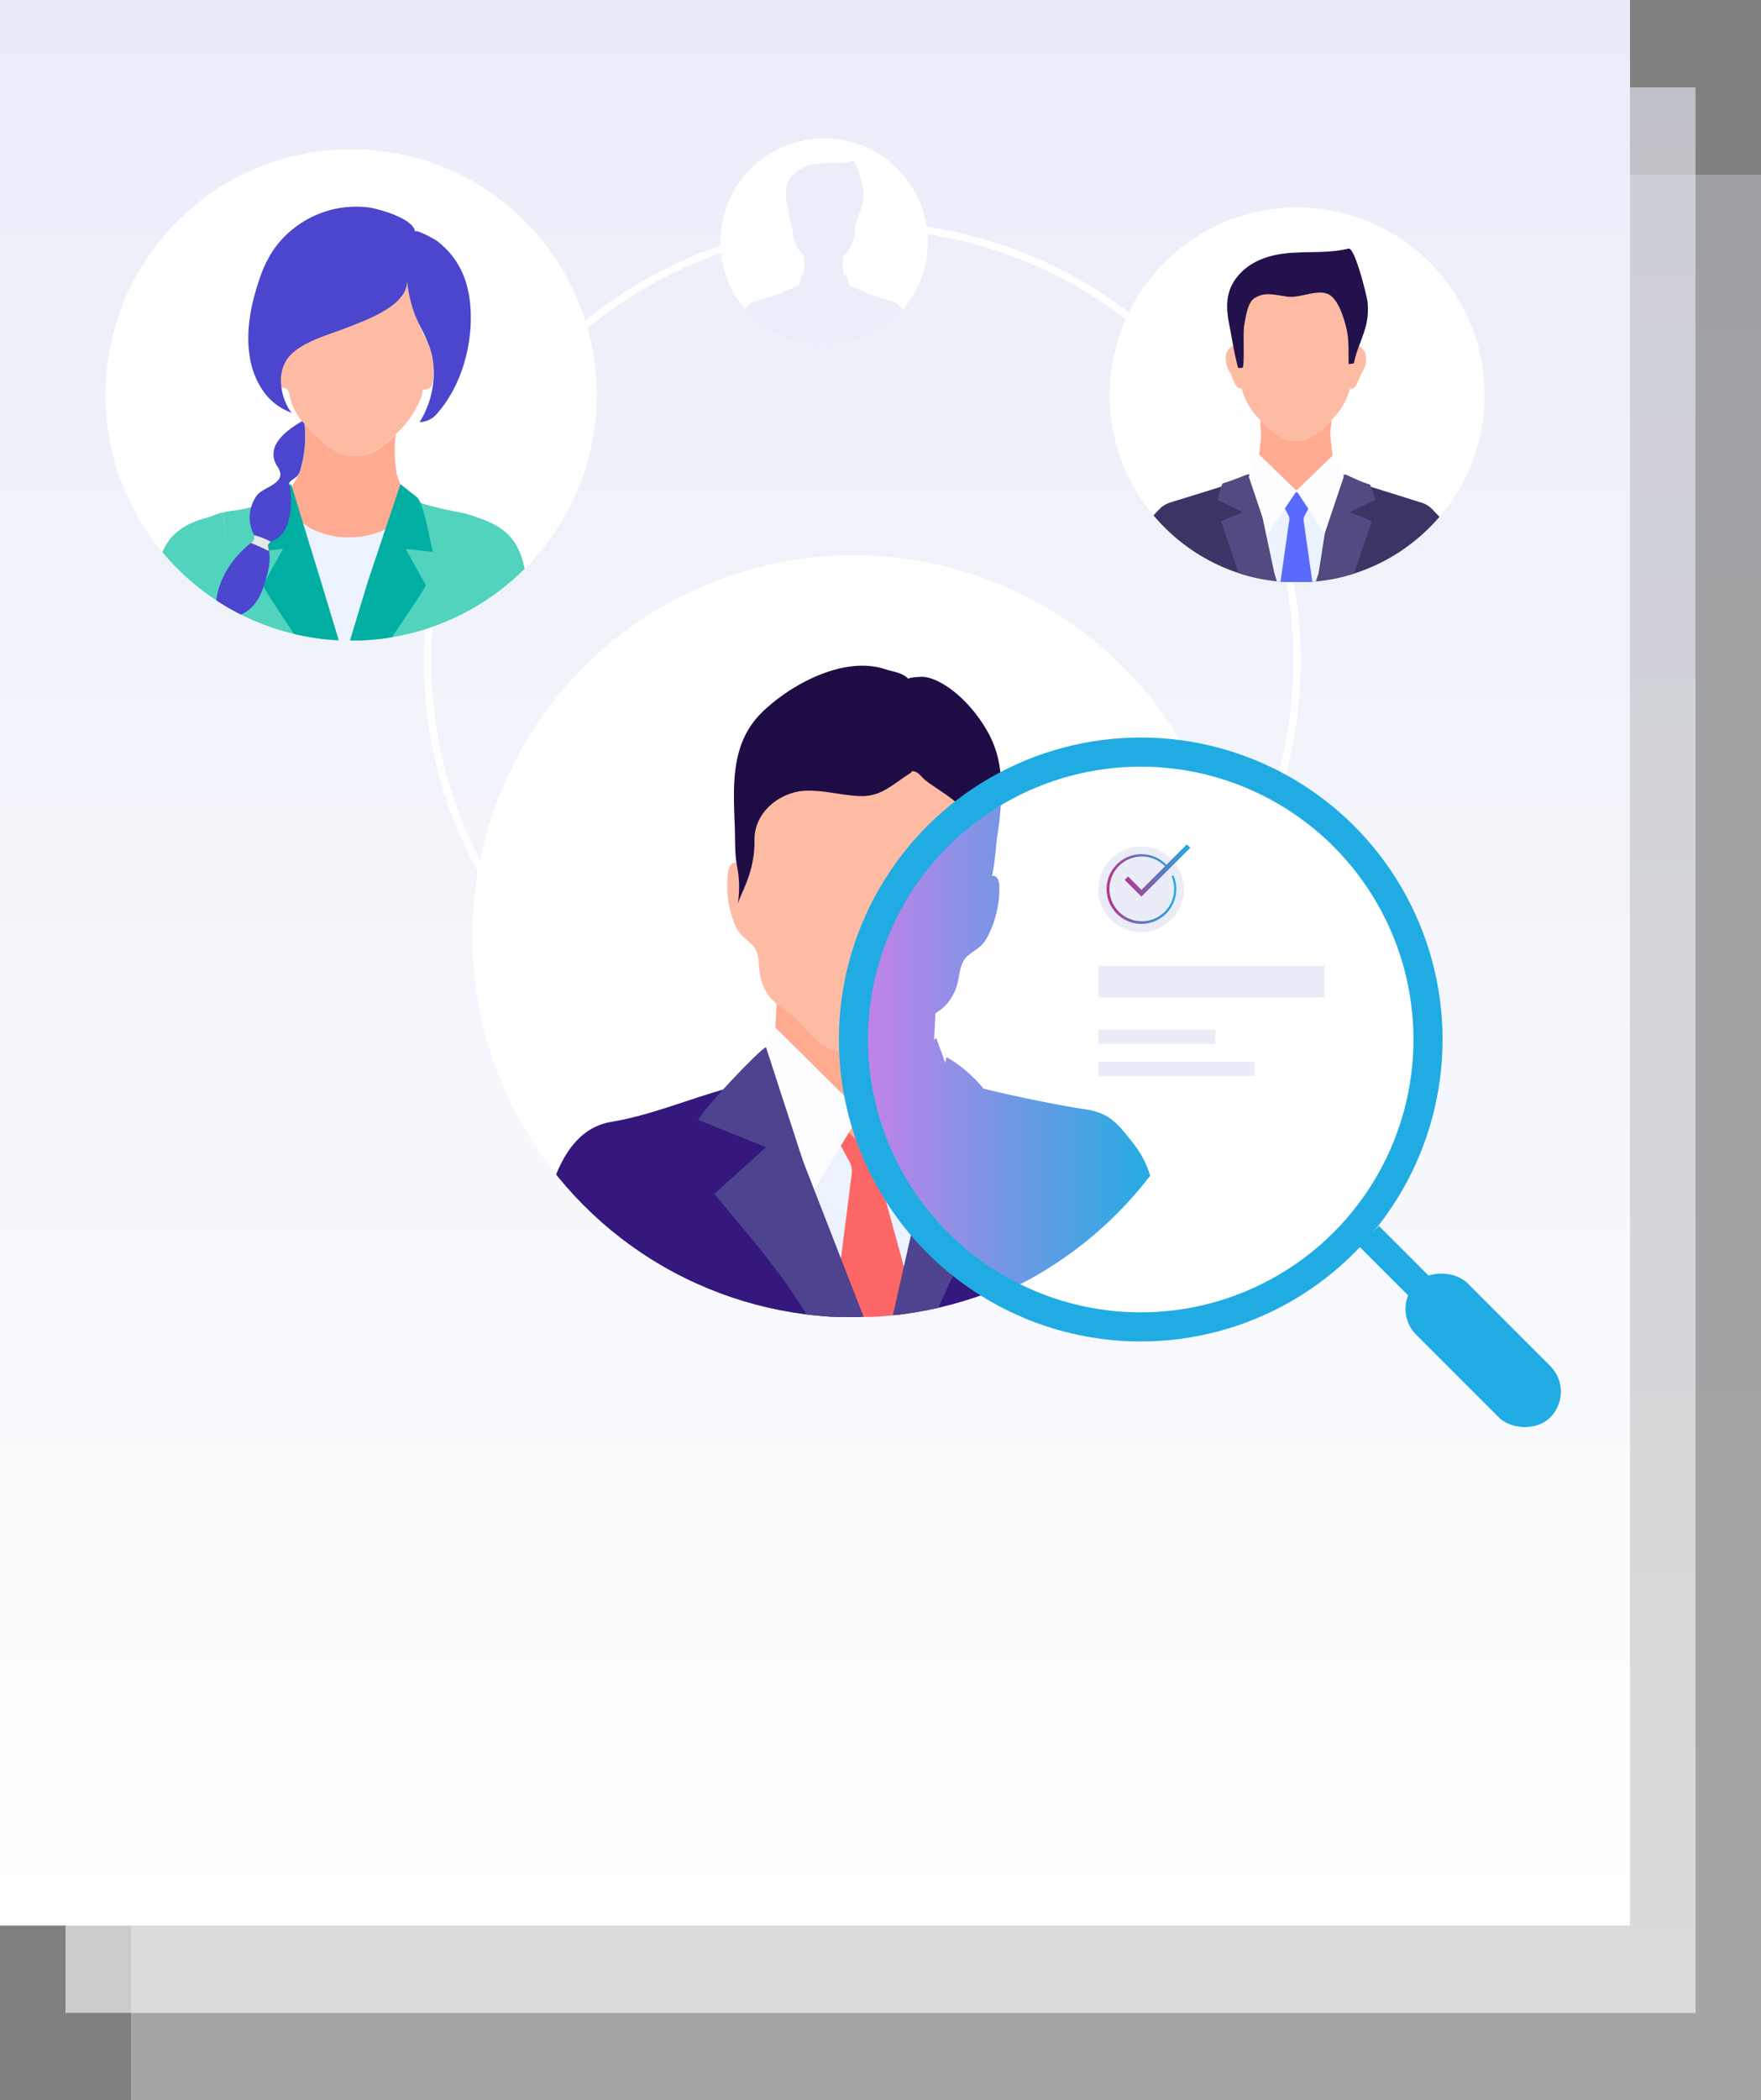 <svg id="Layer_1" data-name="Layer 1" xmlns="http://www.w3.org/2000/svg" xmlns:xlink="http://www.w3.org/1999/xlink" viewBox="0 0 484 577"><rect x="0" y="0" width="484" height="577" fill="#808080" stroke="none"/><defs><style>.cls-1{fill:#fff;}.cls-2{opacity:0.3;fill:url(#Gradient_bez_nazwy_17);}.cls-3{opacity:0.6;fill:url(#Gradient_bez_nazwy_17-2);}.cls-4{fill:url(#Gradient_bez_nazwy_17-3);}.cls-24,.cls-5{fill:none;stroke-miterlimit:10;}.cls-5{stroke:#fff;stroke-width:2px;}.cls-6{clip-path:url(#clip-path);}.cls-7{fill:#febba4;}.cls-8{fill:#ffab91;}.cls-9{fill:#22114b;}.cls-10{fill:#3b3566;}.cls-11{fill:#ecf3ff;}.cls-12{fill:#596bfc;}.cls-13{fill:#fcfdff;}.cls-14{fill:#524a80;}.cls-15{clip-path:url(#clip-path-2);}.cls-16{fill:#ebedf9;}.cls-17{clip-path:url(#clip-path-3);}.cls-18{fill:#fd6667;}.cls-19{fill:#34187d;}.cls-20{fill:#4d438f;}.cls-21{fill:#1e0d45;}.cls-22{fill:#20ace3;}.cls-23{fill:url(#Gradient_bez_nazwy_12);}.cls-24{stroke:#20ace3;stroke-width:8px;}.cls-25{fill:#eaedf8;}.cls-26{clip-path:url(#clip-path-4);}.cls-27{fill:#e2bba1;}.cls-28{fill:#4b46cd;}.cls-29{fill:#51d3be;}.cls-30{fill:#00afa1;}.cls-31{fill:#e6e7e8;}.cls-32{fill:url(#Nowa_próbka_gradientu_1);}.cls-33{fill:url(#Nowa_próbka_gradientu_1-2);}</style><linearGradient id="Gradient_bez_nazwy_17" x1="260" y1="50" x2="260" y2="578.3" gradientUnits="userSpaceOnUse"><stop offset="0" stop-color="#eaedf8"/><stop offset="1" stop-color="#fff"/></linearGradient><linearGradient id="Gradient_bez_nazwy_17-2" x1="242" y1="26" x2="242" y2="554.3" xlink:href="#Gradient_bez_nazwy_17"/><linearGradient id="Gradient_bez_nazwy_17-3" x1="224" y1="2" x2="224" y2="530.3" xlink:href="#Gradient_bez_nazwy_17"/><clipPath id="clip-path" transform="translate(-493 -109)"><circle class="cls-1" cx="849.5" cy="217.5" r="51.5"/></clipPath><clipPath id="clip-path-2" transform="translate(-493 -109)"><circle class="cls-1" cx="719.5" cy="175.5" r="28.5"/></clipPath><clipPath id="clip-path-3" transform="translate(-493 -109)"><circle class="cls-1" cx="727.56" cy="366.22" r="104.7"/></clipPath><linearGradient id="Gradient_bez_nazwy_12" x1="727.56" y1="394.76" x2="809.12" y2="394.76" gradientUnits="userSpaceOnUse"><stop offset="0" stop-color="#c980e8"/><stop offset="1" stop-color="#24ace2"/></linearGradient><clipPath id="clip-path-4" transform="translate(-493 -109)"><circle class="cls-1" cx="589.5" cy="217.5" r="67.5"/></clipPath><linearGradient id="Nowa_próbka_gradientu_1" x1="797.16" y1="353.25" x2="816.29" y2="353.25" gradientUnits="userSpaceOnUse"><stop offset="0" stop-color="#b6378c"/><stop offset="1" stop-color="#1cade5"/></linearGradient><linearGradient id="Nowa_próbka_gradientu_1-2" x1="309.12" y1="239.15" x2="327.14" y2="239.15" xlink:href="#Nowa_próbka_gradientu_1"/></defs><title>Background-Screening</title><rect class="cls-2" x="36" y="48" width="448" height="529"/><rect class="cls-3" x="18" y="24" width="448" height="529"/><rect class="cls-4" width="448" height="529"/><circle class="cls-5" cx="237" cy="181.5" r="119.5"/><circle class="cls-1" cx="356.5" cy="108.5" r="51.5"/><g class="cls-6"><g id="_6" data-name="6"><path class="cls-7" d="M834.91,208.46a6.76,6.76,0,0,0-.66-3,5.55,5.55,0,0,0-.32-.71,1.64,1.64,0,0,0-.81-.83c-1.59-.64-3.08,1.55-3.22,2.88a6.39,6.39,0,0,0,0,1,6.72,6.72,0,0,0,.41,2c.11.31.24.63.38.94,1.56,2.1,1.56,6.63,5,4.37,1.14-1.13,0-4.53-.74-5.67A2.75,2.75,0,0,1,834.91,208.46Z" transform="translate(-493 -109)"/><path class="cls-7" d="M865.19,204a1.7,1.7,0,0,0-.82.83,7.28,7.28,0,0,0-.31.71,6.76,6.76,0,0,0-.66,3,2.53,2.53,0,0,1,0,1c-.74,1.14-1.87,4.54-.74,5.67,3.4,2.26,3.4-2.27,5-4.37.14-.31.27-.63.38-.94a6.71,6.71,0,0,0,.4-2,6.39,6.39,0,0,0,0-1C868.27,205.5,866.77,203.31,865.19,204Z" transform="translate(-493 -109)"/><path class="cls-8" d="M858.72,229.44c-.25-2.44.21-3.07.24-5l-.05,0c-.34.36-.68.72-1,1.07-2.19,2.12-4.87,4.09-7.57,4.57a10.07,10.07,0,0,1-1.14.05c-.3,0-.59,0-.82,0l-.31,0c-2.75-.49-5.48-2.52-7.69-4.68-.33-.32-.63-.64-.94-1a.08.08,0,0,0,0,0c-.13,2.28.35,2.55.11,5-.28,2.75-.62,5.4-1,7.93,4.28,4.9,4.66,10.68,9.86,10.36l.56,0a5.42,5.42,0,0,0,.57,0c5.76.79,5.82-5.26,10.25-10.33C859.33,234.84,859,232.19,858.72,229.44Z" transform="translate(-493 -109)"/><path class="cls-7" d="M865,199.61a17.55,17.55,0,0,0-.27-2.74c-1.33-7.75-5.92-9.65-15.56-10.18l-.82.05c-9.06.6-13.45,2.61-14.74,10.13a18.85,18.85,0,0,0-.26,2.74c-.44,3.22.37,12.3.37,12.49a17.71,17.71,0,0,0,4.46,11c.37.44.8.91,1.23,1.38.31.32.61.64.94,1,2.21,2.16,4.94,4.19,7.69,4.68l.31,0c.23,0,.52,0,.82,0a10.07,10.07,0,0,0,1.14-.05c2.7-.48,5.38-2.45,7.57-4.57.37-.35.71-.71,1-1.07s.86-.93,1.24-1.38a17.7,17.7,0,0,0,4.45-11C864.61,211.91,865.42,202.83,865,199.61Z" transform="translate(-493 -109)"/><path class="cls-9" d="M868.87,192c-.13-1.38-3.47-15.14-5.24-14.7-4.86,1.18-9.92.84-14.92,1.12-.7,0-1.39.09-2.08.16-5,.5-9.93,2.19-13.27,6.09-3.74,4.37-3.47,9-2.33,14.41.3,1.44,1.1,6.59,2.17,10.72.16.63,1,.15,1.37.22.54-1.69,0-9.59.41-11.76s.87-5.82,2.56-7.17a6.87,6.87,0,0,1,4.55-1.24c1.61.07,3.18.45,4.77.65a8.16,8.16,0,0,0,1.85,0c3-.28,6.33-1.72,9-.83,3,1,4.66,6.72,5.33,9.5.8,3.28.53,6.51.63,9.88l1.45-.23c.85-4.72,3.59-8.73,3.82-13.8A23.59,23.59,0,0,0,868.87,192Z" transform="translate(-493 -109)"/><path class="cls-1" d="M838.7,235.74l-5.5,4.79a54.06,54.06,0,0,0,10.43,14.25s1.51-6.05,5.48-9.05C843.06,243.66,838.7,235.74,838.7,235.74Z" transform="translate(-493 -109)"/><path class="cls-10" d="M849.11,268.9V245.72s-2.64,5.66-5.67,4.15l-4.67-11.66-4.11,1.89-4.78,2.21-1.48.46L824.49,244l-9.93,3.08a6.91,6.91,0,0,0-2.94,1.83l-3.82,4a6.83,6.83,0,0,0-1.74,3.42c-.28,1.52-.71,9.68-1.24,12.54Z" transform="translate(-493 -109)"/><path class="cls-10" d="M893.48,268.9c-.53-2.86-1-11-1.24-12.54a6.75,6.75,0,0,0-1.74-3.42l-3.82-4a6.81,6.81,0,0,0-2.93-1.83L873.81,244l-3.91-1.22-1.47-.46-4.79-2.21-4.11-1.89-4.67,11.66c-3,1.51-5.66-4.15-5.66-4.15V268.9Z" transform="translate(-493 -109)"/><path class="cls-11" d="M858.3,268.9l2.54-12.63-10.57-11.79h-1.42s-11.11,11.67-11,12.52l2.52,11.9Z" transform="translate(-493 -109)"/><path class="cls-12" d="M847.29,252.32l-2.37,16.58h8.78l-2.36-16.58a2.34,2.34,0,0,1,.22-1.6L853,248a.43.43,0,0,0-.09-.47l-1.65-1.63a4.61,4.61,0,0,1-1-1.21c-.16-.35-.58-1.13-1.08-.8s-.57.75-.86,1.13a8.68,8.68,0,0,1-1,1.05l-1.47,1.46a.43.43,0,0,0-.1.47l1.43,2.68A2.34,2.34,0,0,1,847.29,252.32Z" transform="translate(-493 -109)"/><path class="cls-13" d="M849.6,243.52a.4.4,0,0,1-.57,0l-10.61-10.28L836,240.7l4.59,16.3L849,244.41a.41.41,0,0,1,.7,0L858,257l4.58-16.3-2.37-7.46Z" transform="translate(-493 -109)"/><path class="cls-14" d="M828.58,252.21l5.67,16.69H844l-.74-2.4L840,251.2l-4-11.91c-.91.27-3.94,1.61-7,2.53a26.4,26.4,0,0,0-1.36,4.49l6.87,3.38Z" transform="translate(-493 -109)"/><path class="cls-14" d="M864.32,268.9l5.73-16.69-6-2.52,6.87-3.38a23.8,23.8,0,0,0-1.36-4.18c-3.05-.92-6.08-2.56-7-2.84l-5.44,16.16L855.4,266.5l-.82,2.4Z" transform="translate(-493 -109)"/></g></g><circle class="cls-1" cx="226.5" cy="66.5" r="28.5"/><g class="cls-15"><g id="_6-2" data-name="6"><path class="cls-1" d="M713.52,185.59l-3,2.65a29.78,29.78,0,0,0,5.77,7.89s.84-3.34,3-5C715.94,190,713.52,185.59,713.52,185.59Z" transform="translate(-493 -109)"/><path class="cls-16" d="M743.15,197a3.79,3.79,0,0,0-1-1.9l-2.11-2.24a3.78,3.78,0,0,0-1.63-1l-5.5-1.71-2.16-.68h0a3.07,3.07,0,0,0-.14-.34c-1.68-.51-3.36-1.42-3.87-1.57l0,.16-.18-.09-1.08-3.42-.52.5c-.11-.85-.22-1.71-.31-2.6a16.69,16.69,0,0,1,.13-2.77l0,0c.24-.26.47-.52.68-.77a9.8,9.8,0,0,0,2.47-6.09s.06-.79.13-1.79l.16,0c.47-2.61,2-4.83,2.11-7.63a11.78,11.78,0,0,0,0-1.68c-.07-.77-1.92-8.38-2.9-8.14-2.69.66-5.49.47-8.26.62-.38,0-.77,0-1.15.09a10.81,10.81,0,0,0-7.34,3.37c-2.07,2.42-1.92,5-1.29,8,.17.79.61,3.64,1.2,5.93a.19.19,0,0,0,.19.16c.05.65.09,1.09.09,1.12a9.79,9.79,0,0,0,2.46,6.09c.21.25.44.51.69.77l0,0c-.07,1.27.2,1.42.06,2.77-.08.81-.17,1.61-.27,2.39l-.3-.29-1.06,3.33-.23.1,0-.08c-.5.15-2.18.89-3.87,1.4-.08.17-.13.32-.19.47l-.16,0-2.17.68-5.5,1.71a3.69,3.69,0,0,0-1.62,1l-2.11,2.24a3.73,3.73,0,0,0-1,1.9c-.16.84-.39,5.35-.68,6.94h49.06C743.55,202.36,743.31,197.85,743.15,197Z" transform="translate(-493 -109)"/></g></g><circle class="cls-1" cx="234.56" cy="257.22" r="104.7"/><g class="cls-17"><g id="_3" data-name="3"><path class="cls-11" d="M715,470.81h43c-.69-5.1-1.49-10.19-2.54-15.25-2.23-10.7-4.1-19.18-12-26.73-3.36-3.22-10.06-13.79-14.84-12.84-4,0-15.26,16.1-16.38,19.55a12.77,12.77,0,0,0-.64,3.51c-.1,3.12,1.1,5.68,1.61,10C714.1,456.28,714.54,463.56,715,470.81Z" transform="translate(-493 -109)"/><path class="cls-18" d="M723.11,464l3,6.8h16.23l1.47-4.62a.79.79,0,0,0,0-.48L734.58,432a4.72,4.72,0,0,1,.17-3.14l2.26-5.17a1,1,0,0,0-.25-1l-3.31-3.57a10.83,10.83,0,0,1-2.13-2.6c-.34-.73-1.26-2.39-2.13-1.79s-1,1.43-1.42,2.17a15.23,15.23,0,0,1-1.79,2l-2.48,2.72a.86.86,0,0,0-.1.93l3.06,5.58a5.39,5.39,0,0,1,.65,3.2L723,463.53A.81.81,0,0,0,723.11,464Z" transform="translate(-493 -109)"/><path class="cls-19" d="M814.41,470.81c-.47-4.36-2.16-23-3-28.62-1.06-6.64-2.44-13.55-6.64-18.8-4.62-5.77-6.58-8.67-13.9-9.71-8.07-1.14-32.84-6.25-37.48-8.65-2.55,10.74-4.34,22-6.86,32.75,0,.19-4.27,18-7.66,33Z" transform="translate(-493 -109)"/><path class="cls-13" d="M750.32,394.15,730.05,414a.8.8,0,0,1-1.14-.09l-23-22.8-9.44,17.07,18.2,31.13,14.28-23.6a.82.82,0,0,1,1.39.12l18.44,26.65,7.39-32.25Z" transform="translate(-493 -109)"/><path class="cls-20" d="M749.85,470.81a177.48,177.48,0,0,1,19.95-35.89l-11.67-6.09L771,423c-.75-2.21-2.45-5.68-4.73-10.38-3.4-7-11.4-12.48-13.18-13.18l-7.31,39.73-2.57,9.88-4.91,21.74Z" transform="translate(-493 -109)"/><polygon class="cls-8" points="213.52 274.27 213.42 276.22 212.6 292.36 235.41 313.11 243.38 305.81 256.31 293.99 257.31 274.15 213.52 274.27"/><path class="cls-7" d="M765,350c-.89.55-.55,2-1.37,2.49-2,1.09-2.06-1.6-2.12-2.79-.27-4.54,2.13-8.76,1.77-13.22-.49-6.21-7.33-13.21-13-15.6-5.35-2.23-11.58-.16-17.43,1.16-.35.08-.71.14-1,.23a32,32,0,0,0-19.36-.86c-5.93,1.8-12.32,5.68-13.45,11.81-.8,4.4,1.16,8.84.44,13.33-.19,1.18-.52,3.85-2.4,2.56-.78-.53-.28-2-1.11-2.62-1.84-1.41-2.74.84-2.89,2.21a28.59,28.59,0,0,0,2.06,14.72c1.21,2.63,3,3.45,4.82,5.39,2,2.16,1.42,6.16,2.06,8.75a14.37,14.37,0,0,0,2.16,4.83c2.15,3.07,6.07,4.65,8.57,7.47,2.33,2.64,4.48,5.27,7.79,7.06,2,1.09,4.84,1.25,7.46,1.26l1,.09a14.7,14.7,0,0,0,6.52-.58c3.47-1.46,5.88-3.85,8.47-6.24,2.77-2.55,6.83-3.73,9.28-6.57a14.45,14.45,0,0,0,2.63-4.58c.91-2.52.77-6.56,2.94-8.5,2-1.75,3.87-2.39,5.34-4.87a28.6,28.6,0,0,0,3.54-14.45C767.65,351.09,767,348.75,765,350Z" transform="translate(-493 -109)"/><path class="cls-21" d="M695.6,347.14a28.43,28.43,0,0,1,.36,8.72c0,.42-.09,1.06-.12,1.76h0c0-2.31,4.66-8.12,4.52-17.71-.11-8.11,7.38-13.41,14-13.67,4.9-.2,9.73,1.2,14.61,1.46,6,.33,8.93-2.89,13.87-6.07,1.32-.85.57-1,1.88-.55.85.3,1.89,1.72,2.61,2.28,4.36,3.43,12.33,7,13.29,13.81.76,5.36.27,10.76-.12,16.14a68,68,0,0,0-.83,7.55l2.72.14c1-3.21,2.43-7.57,2.8-9.27,1.49-6.78,1.37-9.81,1.8-12.7,1.51-10.27,2.5-20.14-2.58-29.07-5.43-9.57-13.91-15.44-18.62-15-.27,0-3.44.19-3.06.62-1.58-1.81-4.49-2.08-6.53-2.75-10.81-3.58-25.08,3.59-33.48,11.59-8.87,8.44-8.2,19.92-7.8,30.93C695.11,339.21,694.86,343.44,695.6,347.14Z" transform="translate(-493 -109)"/><path class="cls-13" d="M750.32,394.15,730.05,414a.8.8,0,0,1-1.14-.09l-23-22.8-9.44,17.07,18.2,31.13,14.28-23.6a.82.82,0,0,1,1.39.12l18.44,26.65,7.39-32.25Z" transform="translate(-493 -109)"/><path class="cls-19" d="M729.67,470.81c-4.59-14.44-10.91-28.71-16-42.81l-8.86-24.74s-.23.08-.67.2c-1.61.42-5.88,3.11-11.23,4.55-10.45,2.86-21.27,7.47-31.87,9.19-18.38,3-20.47,33.56-20.8,53.61Z" transform="translate(-493 -109)"/><path class="cls-20" d="M689.32,437c8.68,10.58,17.49,20.1,25.72,33.78h15.33l-9.29-23.87L713.71,428l-10.18-31.3c-1.61.42-18.21,18-18.58,20l18.56,7.47Z" transform="translate(-493 -109)"/></g></g><rect class="cls-22" x="883.03" y="441.25" width="7.82" height="50.05" transform="translate(-562.93 654.73) rotate(-45)"/><rect class="cls-22" x="890.65" y="453.91" width="19.98" height="52.13" rx="9.99" transform="translate(-568.6 668.43) rotate(-45)"/><circle class="cls-1" cx="313.52" cy="285.58" r="78.96"/><path class="cls-23" d="M790.83,413.68c-5.39-.76-18.2-3.29-27.51-5.6-3.81-4.72-8.86-8.08-10.23-8.62L752.8,401l-2.48-6.86-.59.58.37-7.34a13.94,13.94,0,0,0,3.11-2.54,14.45,14.45,0,0,0,2.63-4.58c.91-2.52.77-6.56,2.94-8.5,2-1.75,3.87-2.39,5.34-4.87a28.6,28.6,0,0,0,3.54-14.45c0-1.2-.53-3.15-2-2.77,1.05-5.37,1-8.07,1.38-10.65a90.88,90.88,0,0,0,1.21-13.53,79.06,79.06,0,0,0-36.75,93.77l.72-.65,11.91,20.89.88,1.75-.38,2.36A79.12,79.12,0,0,0,768.92,464,106.26,106.26,0,0,0,809.12,432a26.44,26.44,0,0,0-4.39-8.56C800.11,417.62,798.15,414.72,790.83,413.68Z" transform="translate(-493 -109)"/><circle class="cls-24" cx="313.52" cy="285.58" r="78.96"/><circle class="cls-25" cx="313.62" cy="244.31" r="11.76"/><rect class="cls-25" x="301.85" y="265.34" width="62.15" height="8.66"/><rect class="cls-25" x="301.85" y="282.9" width="32.19" height="3.9"/><rect class="cls-25" x="301.85" y="291.68" width="42.92" height="3.9"/><circle class="cls-1" cx="96.5" cy="108.5" r="67.5"/><g class="cls-26"><g id="_14" data-name="14"><g id="_10" data-name="10"><path class="cls-8" d="M605.28,248.51,604,244.93l-2-5.77,0,.06c0-.1,0-.21,0-.31a35.43,35.43,0,0,1-.2-10.6c-.51.5-1,1-1.57,1.48l-.8.71c-3,2.63-5.88,3.86-8.79,3.78-2.9.08-5.83-1.15-8.79-3.78l-.79-.71a48.51,48.51,0,0,1-4.31-4.29,31.48,31.48,0,0,1-1,11.87,22.94,22.94,0,0,1-3.13,6.19,24,24,0,0,0-2.6,4.95.67.67,0,0,0,0,.42c2.63,8.55,5.16,17.75,12.91,23.15a14.53,14.53,0,0,0,3.63,1.92,10.78,10.78,0,0,0,9.87-1.63c3.91-3,4.13-8.15,5.5-12.52,1.14-3.63,2.25-7.28,3.37-10.92A.67.67,0,0,0,605.28,248.51Z" transform="translate(-493 -109)"/><path class="cls-7" d="M609.66,201.39c0-.09-.09-.18-.14-.27-1.19-2.26-1.73-5.43-2.42-7.89s-2-4.66-2.29-7.26c.24,2.23-6.13,5.21-7.75,6.34a45.94,45.94,0,0,1-6.46,3.27v0A62.06,62.06,0,0,0,579,199.76c-4,2.25-7.93,6.36-11.57,9.31.45,2.43,1.53,6.43,3.83,6.57.71,0,1.09.87,1.21,1.57a17,17,0,0,0,4.21,8.29,48.51,48.51,0,0,0,4.31,4.29l.79.71c3,2.63,5.89,3.86,8.79,3.78,2.91.08,5.83-1.15,8.79-3.78l.8-.71c.54-.49,1.06-1,1.57-1.48a26.28,26.28,0,0,0,7.1-10.35,11.31,11.31,0,0,0,.42-1.88,2.83,2.83,0,0,0,2.27-.92,5.38,5.38,0,0,0,.53-2.18c.1-1,.2-3.32.29-4.31C612.74,205,611.18,204.14,609.66,201.39Z" transform="translate(-493 -109)"/><path class="cls-27" d="M572.88,243.13a3.69,3.69,0,0,1-.07.65c-.07-.07-.14-.16-.2-.23S572.79,243.26,572.88,243.13Z" transform="translate(-493 -109)"/><path class="cls-28" d="M594.4,166a27.76,27.76,0,0,0-26,11.3,32.17,32.17,0,0,0-4.08,8.37c-2.38,6.9-3.91,14.54-2.6,21.82a22.13,22.13,0,0,0,4,9.46,15.93,15.93,0,0,0,7.48,5.46,6.62,6.62,0,0,1-1.3-2,14.06,14.06,0,0,1-.86-2,16.33,16.33,0,0,1-.77-3.71,10.68,10.68,0,0,1,1.69-7.12c3.32-4.58,11.49-6.62,16.48-8.6s16.78-6,16.43-13a36.7,36.7,0,0,0,2.37,10c2,4.49,4.41,8,4.88,13.08a25.68,25.68,0,0,1-3.8,15.91,6.35,6.35,0,0,0,4.84-2.38c6.34-7.22,9.42-17.64,9.23-27.13-.16-8.19-2.66-15.14-9.22-20.23-.59-.45-6.15-3.55-6.1-2.51C606.86,169.09,597.09,166.38,594.4,166Z" transform="translate(-493 -109)"/><path class="cls-29" d="M639.82,284.93c-.82-9-2-17.3-3-21.33-2.31-8.63-7.41-10.92-15.88-13.51-1.29-.39-18.68-3-17.53-6.81-3.82,12.52-8.49,23.82-12.33,36.34q-.82,2.65-1.63,5.31Z" transform="translate(-493 -109)"/><path class="cls-29" d="M554.85,284.93h30.62q-.81-2.65-1.63-5.31c-3.84-12.52-6.82-24.47-10.66-37,0,.61-8.45,4.74-9.34,5.09-3.49,1.38-6.48,1.43-9.59,2.05C556.18,261.16,555.33,273.05,554.85,284.93Z" transform="translate(-493 -109)"/><path class="cls-11" d="M583.47,284.93h8.34l5.4-12.74c1.39-3.25,3-5.91,4-9.31.59-2,1.49-3.84,2-5.83.29-1,.42-5.54,1-6.05a23.57,23.57,0,0,1-25,3.57c-2.49-1.12-4.85-3.9-7.56-4A221.65,221.65,0,0,0,583.47,284.93Z" transform="translate(-493 -109)"/><path class="cls-30" d="M600.13,284.93c5.26-7.84,10.1-14.84,9.88-15.25l-5.51-9.86,7.5.81c-.77-2.39-2.49-14.09-4.7-15.27L603.06,242l-9,26.88-4.88,16.1Z" transform="translate(-493 -109)"/><path class="cls-30" d="M565.27,269.68c-.23.41,4.5,7.39,9.71,15.25h11.14l-4.88-16.1L573,242l-5,3.32c-2.21,1.18-3.93,12.88-4.7,15.27l7.5-.81Z" transform="translate(-493 -109)"/><path class="cls-29" d="M556.55,284.93a118.14,118.14,0,0,1-.87-13.29,114.29,114.29,0,0,0-1.43-21.86c-1.53.3-3,1.08-4.73,1.56-12.8,3.45-13.17,12.14-14.1,21.36-.43,4.24.15,8.15-.57,12.23Z" transform="translate(-493 -109)"/><path class="cls-28" d="M575.73,237.37a5.4,5.4,0,0,1-1.19,2.56c-.31.29-2.14,1.42-2.07,1.8a21.93,21.93,0,0,1,.09,9.16c-.54,2.59-1.48,5.17-4,6.34a4.78,4.78,0,0,0-1,.59c-.13.09-.25.2-.38.31-.7.63-.43.95-.27,1.82,0,.16,0,.3.06.45a13.43,13.43,0,0,1,0,3.85,21.06,21.06,0,0,1-.72,3.24c-1.15,4-2.34,7.79-6.19,9.92-2.5,1.4-5.83,2.19-6.7,4.88-3.2-9.29,1.35-18.35,8.61-24.14a1.18,1.18,0,0,0,.18-.13,2,2,0,0,0,.63-.63,1.65,1.65,0,0,0,0-1.39,6.24,6.24,0,0,0-.36-.88,10.33,10.33,0,0,1,1.17-10c1.51-2.09,6.77-3,6.46-6.07a5.45,5.45,0,0,0-1-2.16c-2.87-5.11,1.85-9,6-11.59.34-.2.67-.4,1-.61.22.27.43.54.65.79A31.46,31.46,0,0,1,575.73,237.37Z" transform="translate(-493 -109)"/></g><path class="cls-31" d="M567.12,258.13c-.7.63-.43.95-.27,1.82,0,.16,0,.3.06.45-1.44-.72-3.3-1.59-5-2.25a1.18,1.18,0,0,0,.18-.13,2,2,0,0,0,.63-.63,1.65,1.65,0,0,0,0-1.39,20.1,20.1,0,0,1,4.7,1.82C567.37,257.91,567.25,258,567.12,258.13Z" transform="translate(-493 -109)"/></g></g><path class="cls-32" d="M806.72,362.81a9.57,9.57,0,1,1,7.17-15.9l-.43.38a8.89,8.89,0,1,0,1.54,2.43l.52-.22a9.43,9.43,0,0,1,.77,3.75A9.57,9.57,0,0,1,806.72,362.81Z" transform="translate(-493 -109)"/><polygon class="cls-33" points="313.72 246.33 309.12 241.74 310.06 240.8 313.72 244.46 326.2 231.97 327.14 232.91 313.72 246.33"/></svg>